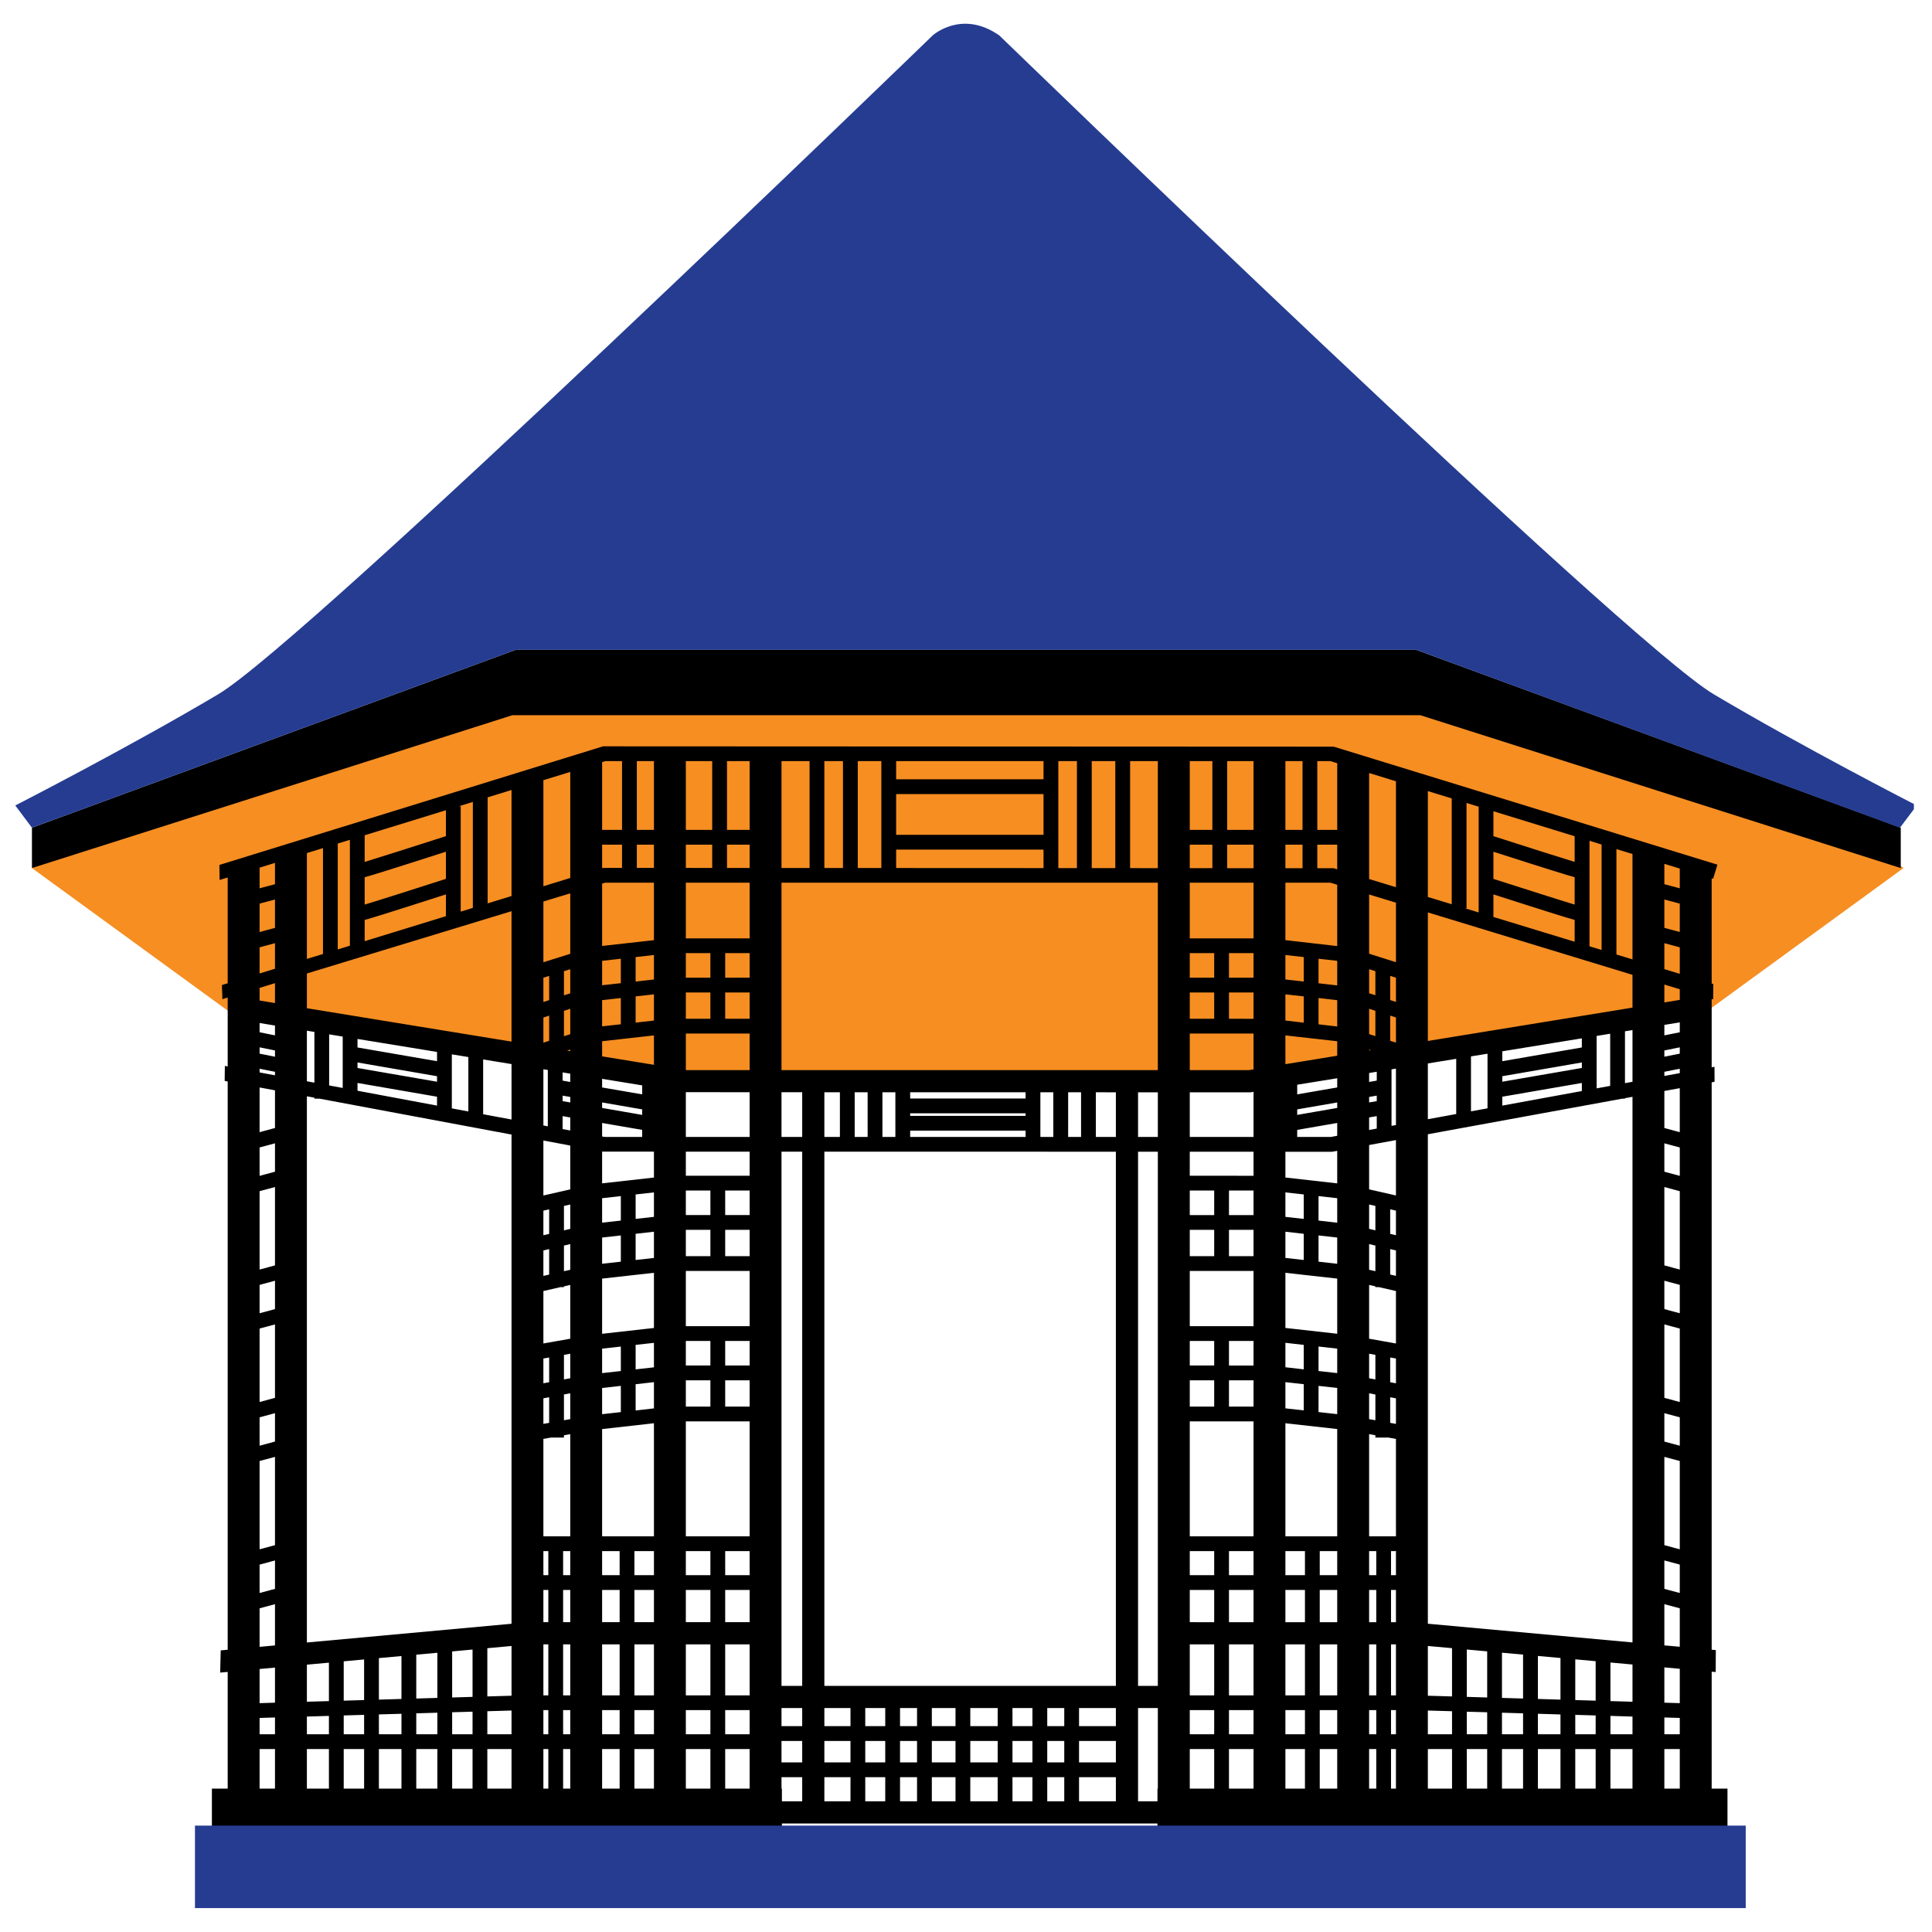 <?xml version="1.0" encoding="UTF-8"?>
<svg xmlns="http://www.w3.org/2000/svg" xmlns:xlink="http://www.w3.org/1999/xlink" width="300" zoomAndPan="magnify" viewBox="0 0 224.88 225" height="300" preserveAspectRatio="xMidYMid meet" version="1.0">
  <defs>
    <clipPath id="91c4210225">
      <path d="M 1.719 2.766 L 222.832 2.766 L 222.832 222.215 L 1.719 222.215 Z M 1.719 2.766 " clip-rule="nonzero"></path>
    </clipPath>
  </defs>
  <path fill="#f68e22" d="M 59.156 80.121 L 162.672 79.422 L 214.891 95.902 L 221.621 101.094 L 198.156 118.184 L 145.473 126.773 L 79.812 126.773 L 27.129 118.184 L 3.66 101.094 L 59.156 80.121 " fill-opacity="1" fill-rule="nonzero"></path>
  <path fill="#000000" d="M 134.738 209.781 L 134.738 208.301 L 134.781 208.301 L 134.781 198.918 L 132.477 198.918 L 132.477 209.781 Z M 91 208.301 L 91 209.781 L 93.363 209.781 L 93.363 206.969 L 90.953 206.969 L 90.953 208.301 Z M 30.172 208.301 L 31.965 208.301 L 31.965 203.691 L 30.172 203.691 Z M 30.172 194.371 L 30.172 198.348 L 31.965 198.293 L 31.965 194.207 Z M 30.172 191.789 L 31.965 191.625 L 31.965 186.82 L 30.172 187.305 Z M 30.172 126.645 L 30.172 131.852 L 31.965 131.367 L 31.965 126.98 Z M 30.172 124.895 L 31.965 125.23 L 31.965 124.82 L 30.172 124.465 Z M 30.172 115.047 L 30.172 116.52 L 31.965 116.816 L 31.965 114.5 Z M 30.172 113.371 L 31.965 112.82 L 31.965 109.844 L 30.172 110.324 Z M 30.172 101.047 L 30.172 103.453 L 31.965 102.973 L 31.965 100.492 Z M 70.062 88.754 L 70.062 96.648 L 72.383 96.648 L 72.383 88.641 L 70.426 88.641 Z M 154.883 88.641 L 153.352 88.641 L 153.352 96.648 L 155.672 96.648 L 155.672 88.883 Z M 195.566 101.152 L 193.77 100.602 L 193.77 102.973 L 195.566 103.453 Z M 195.566 113.414 L 195.566 110.324 L 193.77 109.844 L 193.77 112.863 Z M 195.566 115.207 L 193.77 114.66 L 193.77 116.742 L 195.566 116.449 Z M 195.566 124.977 L 195.566 124.465 L 193.77 124.82 L 193.77 125.305 Z M 195.566 126.727 L 193.77 127.055 L 193.77 131.367 L 195.566 131.852 Z M 195.566 191.781 L 195.566 187.305 L 193.77 186.82 L 193.77 191.621 Z M 195.566 194.348 L 193.77 194.184 L 193.77 198.293 L 195.566 198.348 Z M 193.77 208.301 L 195.566 208.301 L 195.566 203.691 L 193.77 203.691 Z M 187.492 208.301 L 190.059 208.301 L 190.059 203.691 L 187.492 203.691 Z M 183.395 208.301 L 185.77 208.301 L 185.77 203.691 L 183.395 203.691 Z M 179.043 208.301 L 181.672 208.301 L 181.672 203.691 L 179.043 203.691 Z M 174.859 208.301 L 177.316 208.301 L 177.316 203.691 L 174.859 203.691 Z M 170.762 208.301 L 173.137 208.301 L 173.137 203.691 L 170.762 203.691 Z M 166.227 208.301 L 169.043 208.301 L 169.043 203.691 L 166.227 203.691 Z M 161.938 208.301 L 162.512 208.301 L 162.512 203.691 L 161.938 203.691 Z M 159.387 208.301 L 160.219 208.301 L 160.219 203.691 L 159.387 203.691 Z M 153.637 208.301 L 155.672 208.301 L 155.672 203.691 L 153.637 203.691 Z M 149.637 208.301 L 151.914 208.301 L 151.914 203.691 L 149.637 203.691 Z M 143.066 208.301 L 145.926 208.301 L 145.926 203.691 L 143.066 203.691 Z M 138.5 208.301 L 141.344 208.301 L 141.344 203.691 L 138.5 203.691 Z M 132.477 196.336 L 134.781 196.336 L 134.781 134.129 L 132.477 134.129 Z M 129.895 196.336 L 129.895 134.129 L 95.945 134.121 L 95.945 196.336 Z M 129.895 198.918 L 125.605 198.918 L 125.605 201.027 L 129.895 201.027 Z M 125.605 209.781 L 129.895 209.781 L 129.895 206.969 L 125.605 206.969 Z M 121.902 209.781 L 123.883 209.781 L 123.883 206.969 L 121.902 206.969 Z M 117.852 209.781 L 120.176 209.781 L 120.176 206.969 L 117.852 206.969 Z M 112.941 209.781 L 116.129 209.781 L 116.129 206.969 L 112.941 206.969 Z M 108.461 209.781 L 111.219 209.781 L 111.219 206.969 L 108.461 206.969 Z M 104.758 209.781 L 106.738 209.781 L 106.738 206.969 L 104.758 206.969 Z M 100.707 209.781 L 103.035 209.781 L 103.035 206.969 L 100.707 206.969 Z M 95.945 206.969 L 95.945 209.781 L 98.988 209.781 L 98.988 206.969 Z M 95.945 205.246 L 98.988 205.246 L 98.988 202.75 L 95.945 202.75 Z M 90.953 205.246 L 93.363 205.246 L 93.363 202.75 L 90.953 202.75 Z M 84.395 208.301 L 87.242 208.301 L 87.242 203.691 L 84.395 203.691 Z M 79.812 208.301 L 82.672 208.301 L 82.672 203.691 L 79.812 203.691 Z M 73.824 208.301 L 76.098 208.301 L 76.098 203.691 L 73.824 203.691 Z M 70.062 208.301 L 72.102 208.301 L 72.102 203.691 L 70.062 203.691 Z M 65.52 208.301 L 66.352 208.301 L 66.352 203.691 L 65.52 203.691 Z M 63.223 208.301 L 63.797 208.301 L 63.797 203.691 L 63.223 203.691 Z M 56.695 208.301 L 59.512 208.301 L 59.512 203.691 L 56.695 203.691 Z M 52.598 208.301 L 54.973 208.301 L 54.973 203.691 L 52.598 203.691 Z M 48.418 208.301 L 50.875 208.301 L 50.875 203.691 L 48.418 203.691 Z M 44.066 208.301 L 46.695 208.301 L 46.695 203.691 L 44.066 203.691 Z M 39.969 208.301 L 42.344 208.301 L 42.344 203.691 L 39.969 203.691 Z M 35.68 203.691 L 35.68 208.301 L 38.246 208.301 L 38.246 203.691 Z M 35.68 193.867 L 35.68 198.184 L 38.246 198.109 L 38.246 193.633 Z M 35.68 113.371 L 35.68 117.418 L 59.512 121.305 L 59.512 106.117 Z M 40.688 97.805 L 39.273 98.238 L 39.273 110.57 L 40.688 110.137 Z M 51.871 94.359 L 42.41 97.273 L 42.41 100.379 C 43.977 99.906 48.566 98.441 51.871 97.379 Z M 42.41 109.609 L 51.871 106.699 L 51.871 104.16 C 45.137 106.328 43.09 106.953 42.41 107.133 Z M 42.41 105.348 C 43.977 104.879 48.566 103.418 51.871 102.352 L 51.871 99.188 C 45.137 101.355 43.09 101.98 42.41 102.16 Z M 55.008 93.391 L 53.379 93.895 L 53.594 93.895 L 53.594 106.168 L 55.008 105.734 Z M 59.512 92.004 L 56.73 92.859 L 56.73 105.207 L 59.512 104.352 Z M 66.352 89.898 L 63.223 90.859 L 63.223 103.211 L 66.352 102.25 Z M 72.383 98.371 L 70.062 98.371 L 70.062 101.109 L 70.168 101.074 L 72.383 101.078 Z M 74.105 98.371 L 74.105 101.078 L 76.098 101.078 L 76.098 98.371 Z M 76.098 88.641 L 74.105 88.641 L 74.105 96.648 L 76.098 96.648 Z M 82.883 88.641 L 79.812 88.641 L 79.812 96.648 L 82.883 96.648 Z M 87.242 88.641 L 84.605 88.641 L 84.605 96.648 L 87.242 96.648 Z M 94.223 88.641 L 90.953 88.641 L 90.953 101.086 L 94.223 101.086 Z M 98.113 88.641 L 95.945 88.641 L 95.945 101.086 L 98.113 101.09 Z M 102.582 88.641 L 99.836 88.641 L 99.836 101.09 L 102.582 101.09 Z M 121.469 88.641 L 104.305 88.641 L 104.305 90.758 L 121.469 90.758 Z M 125.359 88.641 L 123.191 88.641 L 123.191 101.098 L 125.359 101.102 Z M 129.828 88.641 L 127.082 88.641 L 127.082 101.102 L 129.828 101.102 Z M 134.781 88.641 L 131.551 88.641 L 131.551 101.102 L 134.781 101.105 Z M 141.133 88.641 L 138.5 88.641 L 138.5 96.648 L 141.133 96.648 Z M 145.926 88.641 L 142.855 88.641 L 142.855 96.648 L 145.926 96.648 Z M 151.633 96.648 L 151.633 88.641 L 149.637 88.641 L 149.637 96.648 Z M 151.633 98.371 L 149.637 98.371 L 149.637 101.113 L 151.633 101.113 Z M 155.672 98.371 L 153.352 98.371 L 153.352 101.113 L 155.262 101.113 L 155.672 101.238 Z M 162.512 90.988 L 159.387 90.023 L 159.387 102.371 L 162.512 103.324 Z M 169.008 92.984 L 166.227 92.129 L 166.227 104.461 L 169.008 105.309 Z M 172.145 93.949 L 170.73 93.512 L 170.73 105.777 L 170.547 105.777 L 172.145 106.262 Z M 183.324 97.387 L 173.863 94.477 L 173.863 97.379 C 177.176 98.441 181.758 99.906 183.324 100.379 Z M 186.461 98.352 L 185.051 97.918 L 185.051 110.203 L 186.461 110.633 Z M 173.863 106.789 L 183.324 109.676 L 183.324 107.133 C 182.648 106.953 180.602 106.328 173.863 104.16 Z M 183.324 102.16 C 182.648 101.98 180.602 101.355 173.863 99.191 L 173.863 102.355 C 177.176 103.418 181.758 104.879 183.324 105.348 Z M 190.059 117.348 L 190.059 113.527 L 166.227 106.258 L 166.227 121.23 Z M 190.059 198.184 L 190.059 193.848 L 187.492 193.617 L 187.492 198.109 Z M 183.395 201.969 L 185.77 201.969 L 185.77 199.781 L 183.395 199.711 Z M 179.043 201.969 L 181.672 201.969 L 181.672 199.664 L 179.043 199.586 Z M 174.859 201.969 L 177.316 201.969 L 177.316 199.535 L 174.859 199.461 Z M 170.762 201.969 L 173.137 201.969 L 173.137 199.41 L 170.762 199.344 Z M 166.227 201.969 L 169.043 201.969 L 169.043 199.289 L 166.227 199.207 Z M 161.938 201.969 L 162.512 201.969 L 162.512 199.16 L 161.938 199.16 Z M 159.387 201.969 L 160.219 201.969 L 160.219 199.16 L 159.387 199.16 Z M 153.637 201.969 L 155.672 201.969 L 155.672 199.16 L 153.637 199.16 Z M 149.637 201.969 L 151.914 201.969 L 151.914 199.16 L 149.637 199.16 Z M 143.066 201.969 L 145.926 201.969 L 145.926 199.16 L 143.066 199.16 Z M 138.5 201.969 L 141.344 201.969 L 141.344 199.16 L 138.5 199.16 Z M 138.5 191.504 L 138.5 197.441 L 141.344 197.441 L 141.344 191.504 Z M 138.5 134.129 L 138.5 136.926 L 145.926 136.93 L 145.926 134.129 Z M 138.5 132.41 L 145.926 132.41 L 145.926 127.156 L 145.574 127.215 L 138.5 127.211 Z M 132.477 132.41 L 134.781 132.41 L 134.781 127.211 L 132.477 127.211 Z M 127.562 132.41 L 129.895 132.41 L 129.895 127.211 L 127.562 127.207 Z M 124.336 132.41 L 125.84 132.41 L 125.84 127.207 L 124.336 127.207 Z M 121.102 132.41 L 122.609 132.41 L 122.609 127.207 L 121.102 127.207 Z M 105.938 132.41 L 119.379 132.41 L 119.379 131.676 L 105.938 131.676 Z M 102.707 132.41 L 104.215 132.41 L 104.215 127.203 L 102.707 127.203 Z M 99.477 132.41 L 100.984 132.41 L 100.984 127.203 L 99.477 127.203 Z M 95.945 132.41 L 97.754 132.41 L 97.754 127.203 L 95.945 127.203 Z M 93.363 132.41 L 93.363 127.199 L 90.953 127.199 L 90.953 132.41 Z M 93.363 196.336 L 93.363 134.121 L 90.953 134.121 L 90.953 196.336 Z M 87.242 134.121 L 79.812 134.121 L 79.812 136.926 L 87.242 136.926 Z M 87.242 138.648 L 84.395 138.648 L 84.395 141.504 L 87.242 141.504 Z M 87.242 143.227 L 84.395 143.227 L 84.395 146.289 L 87.242 146.289 Z M 87.242 148.012 L 79.812 148.012 L 79.812 154.445 L 87.242 154.445 Z M 87.242 156.168 L 84.395 156.168 L 84.395 159.027 L 87.242 159.027 Z M 87.242 160.75 L 84.395 160.75 L 84.395 163.809 L 87.242 163.809 Z M 87.242 165.531 L 79.812 165.531 L 79.812 178.918 L 87.242 178.918 Z M 87.242 191.504 L 84.395 191.504 L 84.395 197.441 L 87.242 197.441 Z M 79.812 201.969 L 82.672 201.969 L 82.672 199.16 L 79.812 199.16 Z M 73.824 201.969 L 76.098 201.969 L 76.098 199.16 L 73.824 199.16 Z M 70.062 201.969 L 72.102 201.969 L 72.102 199.16 L 70.062 199.16 Z M 65.52 201.969 L 66.352 201.969 L 66.352 199.16 L 65.52 199.16 Z M 63.223 201.969 L 63.797 201.969 L 63.797 199.16 L 63.223 199.16 Z M 56.695 201.969 L 59.512 201.969 L 59.512 199.207 L 56.695 199.289 Z M 52.598 201.969 L 54.973 201.969 L 54.973 199.34 L 52.598 199.41 Z M 48.418 201.969 L 50.875 201.969 L 50.875 199.461 L 48.418 199.535 Z M 44.066 201.969 L 46.695 201.969 L 46.695 199.586 L 44.066 199.66 Z M 39.969 199.781 L 39.969 201.969 L 42.344 201.969 L 42.344 199.711 Z M 46.695 192.863 L 44.066 193.102 L 44.066 197.938 L 46.695 197.859 Z M 50.875 192.48 L 48.418 192.703 L 48.418 197.809 L 50.875 197.738 Z M 54.973 192.105 L 52.598 192.324 L 52.598 197.688 L 54.973 197.617 Z M 59.512 191.691 L 56.695 191.949 L 56.695 197.566 L 59.512 197.484 Z M 63.223 132.824 L 63.223 139.227 L 66.352 138.516 L 66.352 133.41 Z M 63.223 131.074 L 63.738 131.168 L 63.738 124.609 L 63.223 124.527 Z M 66.352 104.039 L 63.223 104.988 L 63.223 112.062 L 66.352 111.082 Z M 87.242 124.629 L 87.242 120.367 L 79.812 120.367 L 79.812 124.613 L 79.918 124.629 Z M 79.812 132.41 L 87.242 132.41 L 87.242 127.199 L 79.812 127.195 Z M 70.062 132.352 L 70.375 132.41 L 74.727 132.41 L 74.727 131.586 L 70.062 130.781 Z M 65.461 131.492 L 66.352 131.656 L 66.352 130.141 L 65.461 129.984 Z M 65.461 124.891 L 65.461 125.848 L 66.352 126.004 L 66.352 125.039 Z M 65.977 122.359 L 66.352 122.418 L 66.352 122.238 Z M 63.223 118.496 L 63.223 121.426 L 63.895 121.215 L 63.895 118.277 Z M 66.352 112.875 L 65.617 113.105 L 65.617 115.918 L 66.352 115.684 Z M 72.242 111.652 L 70.062 111.898 L 70.062 114.742 L 72.242 114.5 Z M 76.098 111.219 L 73.965 111.461 L 73.965 114.309 L 76.098 114.07 Z M 82.672 111 L 79.812 111 L 79.812 113.859 L 82.672 113.859 Z M 87.242 111 L 84.395 111 L 84.395 113.859 L 87.242 113.859 Z M 79.812 118.645 L 82.672 118.645 L 82.672 115.582 L 79.812 115.582 Z M 66.352 117.48 L 65.617 117.719 L 65.617 120.676 L 66.352 120.445 Z M 73.965 119.094 L 76.098 118.855 L 76.098 115.801 L 73.965 116.039 Z M 72.242 116.23 L 70.062 116.477 L 70.062 119.527 L 72.242 119.285 Z M 76.098 124.008 L 76.098 120.582 L 70.062 121.262 L 70.062 123.023 Z M 74.727 126.402 L 70.062 125.641 L 70.062 126.645 L 74.727 127.449 Z M 70.062 129.031 L 74.727 129.84 L 74.727 129.199 L 70.062 128.391 Z M 65.461 128.238 L 66.352 128.391 L 66.352 127.75 L 65.461 127.598 Z M 87.242 115.582 L 84.395 115.582 L 84.395 118.645 L 87.242 118.645 Z M 63.223 116.691 L 63.895 116.477 L 63.895 113.652 L 63.223 113.863 Z M 76.098 134.121 L 70.141 134.117 L 70.062 134.105 L 70.062 137.812 L 76.098 137.137 Z M 82.672 141.504 L 82.672 138.648 L 79.812 138.648 L 79.812 141.504 Z M 82.672 159.027 L 82.672 156.168 L 79.812 156.168 L 79.812 159.027 Z M 76.098 178.918 L 76.098 165.75 L 70.062 166.43 L 70.062 178.918 Z M 76.098 180.641 L 73.824 180.641 L 73.824 183.445 L 76.098 183.445 Z M 82.672 180.641 L 79.812 180.641 L 79.812 183.445 L 82.672 183.445 Z M 87.242 180.641 L 84.395 180.641 L 84.395 183.445 L 87.242 183.445 Z M 84.395 188.918 L 87.242 188.918 L 87.242 185.168 L 84.395 185.168 Z M 79.812 197.441 L 82.672 197.441 L 82.672 191.504 L 79.812 191.504 Z M 73.824 197.441 L 76.098 197.441 L 76.098 191.504 L 73.824 191.504 Z M 70.062 197.441 L 72.102 197.441 L 72.102 191.504 L 70.062 191.504 Z M 65.52 197.441 L 66.352 197.441 L 66.352 191.504 L 65.52 191.504 Z M 63.223 191.504 L 63.223 197.441 L 63.797 197.441 L 63.797 191.504 Z M 63.223 185.168 L 63.223 188.918 L 63.797 188.918 L 63.797 185.168 Z M 63.223 183.445 L 63.797 183.445 L 63.797 180.641 L 63.223 180.641 Z M 66.352 180.641 L 65.52 180.641 L 65.52 183.445 L 66.352 183.445 Z M 72.102 183.445 L 72.102 180.641 L 70.062 180.641 L 70.062 183.445 Z M 66.352 185.168 L 65.52 185.168 L 65.52 188.918 L 66.352 188.918 Z M 72.102 185.168 L 70.062 185.168 L 70.062 188.918 L 72.102 188.918 Z M 79.812 188.918 L 82.672 188.918 L 82.672 185.168 L 79.812 185.168 Z M 76.098 185.168 L 73.824 185.168 L 73.824 188.918 L 76.098 188.918 Z M 63.223 167.574 L 63.223 178.918 L 66.352 178.918 L 66.352 167.02 L 65.617 167.148 L 65.617 167.418 L 64.105 167.418 Z M 63.223 161.098 L 63.895 160.973 L 63.895 158.094 L 63.223 158.211 Z M 66.352 140.277 L 65.617 140.441 L 65.617 143.289 L 66.352 143.117 Z M 72.242 139.297 L 70.062 139.543 L 70.062 142.391 L 72.242 142.148 Z M 76.098 138.867 L 73.965 139.105 L 73.965 141.953 L 76.098 141.715 Z M 76.098 146.5 L 76.098 143.445 L 73.965 143.688 L 73.965 146.738 Z M 76.098 154.656 L 76.098 148.23 L 70.062 148.906 L 70.062 155.332 Z M 76.098 156.387 L 73.965 156.625 L 73.965 159.477 L 76.098 159.238 Z M 73.965 164.262 L 76.098 164.02 L 76.098 160.965 L 73.965 161.207 Z M 70.062 164.695 L 72.242 164.453 L 72.242 161.398 L 70.062 161.645 Z M 65.617 157.785 L 65.617 160.648 L 66.352 160.512 L 66.352 157.656 Z M 63.223 156.461 L 66.352 155.906 L 66.352 149.641 L 65.617 149.809 L 65.617 149.898 L 65.219 149.898 L 63.223 150.352 Z M 63.895 145.469 L 63.223 145.625 L 63.223 148.59 L 63.895 148.438 Z M 66.352 144.883 L 65.617 145.059 L 65.617 148.043 L 66.352 147.879 Z M 70.062 159.914 L 72.242 159.668 L 72.242 156.82 L 70.062 157.062 Z M 72.242 146.934 L 72.242 143.879 L 70.062 144.125 L 70.062 147.176 Z M 65.617 165.402 L 66.352 165.27 L 66.352 162.262 L 65.617 162.398 Z M 63.895 165.707 L 63.895 162.723 L 63.223 162.848 L 63.223 165.824 Z M 63.223 143.855 L 63.895 143.699 L 63.895 140.836 L 63.223 140.992 Z M 82.672 163.809 L 82.672 160.75 L 79.812 160.75 L 79.812 163.809 Z M 82.672 146.289 L 82.672 143.227 L 79.812 143.227 L 79.812 146.289 Z M 119.379 127.207 L 105.938 127.203 L 105.938 127.93 L 119.379 127.93 Z M 105.938 129.953 L 119.379 129.953 L 119.379 129.652 L 105.938 129.652 Z M 162.512 105.125 L 159.387 104.172 L 159.387 111.07 L 162.512 112.059 Z M 162.512 132.773 L 159.387 133.348 L 159.387 138.512 L 162.512 139.223 Z M 161.938 197.441 L 162.512 197.441 L 162.512 191.504 L 161.938 191.504 Z M 159.387 197.441 L 160.219 197.441 L 160.219 191.504 L 159.387 191.504 Z M 153.637 197.441 L 155.672 197.441 L 155.672 191.504 L 153.637 191.504 Z M 149.637 197.441 L 151.914 197.441 L 151.914 191.504 L 149.637 191.504 Z M 143.066 191.504 L 143.066 197.441 L 145.926 197.441 L 145.926 191.504 Z M 138.5 188.918 L 141.344 188.922 L 141.344 185.168 L 138.5 185.168 Z M 138.5 163.809 L 141.344 163.812 L 141.344 160.75 L 138.5 160.75 Z M 138.5 159.027 L 141.344 159.027 L 141.344 156.168 L 138.5 156.168 Z M 138.5 154.445 L 145.926 154.449 L 145.926 148.012 L 138.5 148.012 Z M 138.5 146.289 L 141.344 146.293 L 141.344 143.227 L 138.5 143.227 Z M 145.926 138.648 L 143.066 138.648 L 143.066 141.508 L 145.926 141.508 Z M 160.117 140.441 L 159.387 140.277 L 159.387 143.113 L 160.117 143.285 Z M 162.512 140.992 L 161.84 140.836 L 161.84 143.695 L 162.512 143.855 Z M 162.512 161.098 L 162.512 158.211 L 161.84 158.094 L 161.84 160.973 Z M 162.512 167.574 L 161.629 167.418 L 160.117 167.418 L 160.117 167.148 L 159.387 167.02 L 159.387 178.918 L 162.512 178.918 Z M 162.512 180.641 L 161.938 180.641 L 161.938 183.445 L 162.512 183.445 Z M 161.938 188.922 L 162.512 188.922 L 162.512 185.168 L 161.938 185.168 Z M 159.387 188.922 L 160.219 188.922 L 160.219 185.168 L 159.387 185.168 Z M 153.637 188.922 L 155.672 188.922 L 155.672 185.168 L 153.637 185.168 Z M 149.637 188.922 L 151.914 188.922 L 151.914 185.168 L 149.637 185.168 Z M 143.066 185.168 L 143.066 188.922 L 145.926 188.922 L 145.926 185.168 Z M 143.066 183.445 L 145.926 183.445 L 145.926 180.641 L 143.066 180.641 Z M 138.5 183.445 L 141.344 183.445 L 141.344 180.641 L 138.5 180.641 Z M 138.5 165.531 L 138.5 178.918 L 145.926 178.918 L 145.926 165.531 Z M 143.066 160.75 L 143.066 163.812 L 145.926 163.812 L 145.926 160.75 Z M 145.926 143.227 L 143.066 143.227 L 143.066 146.293 L 145.926 146.293 Z M 151.773 139.105 L 149.637 138.867 L 149.637 141.715 L 151.773 141.953 Z M 155.672 142.398 L 155.672 139.543 L 153.496 139.297 L 153.496 142.148 Z M 160.117 145.059 L 159.387 144.883 L 159.387 147.875 L 160.117 148.043 Z M 162.512 145.625 L 161.84 145.469 L 161.84 148.434 L 162.512 148.586 Z M 162.512 156.461 L 162.512 150.352 L 160.52 149.898 L 160.117 149.898 L 160.117 149.809 L 159.387 149.641 L 159.387 155.906 Z M 160.117 160.648 L 160.117 157.785 L 159.387 157.656 L 159.387 160.512 Z M 149.637 156.383 L 149.637 159.23 L 151.773 159.473 L 151.773 156.625 Z M 149.637 148.23 L 149.637 154.652 L 155.672 155.328 L 155.672 148.906 Z M 153.496 146.934 L 155.672 147.18 L 155.672 144.125 L 153.496 143.879 Z M 151.773 143.688 L 149.637 143.445 L 149.637 146.496 L 151.773 146.738 Z M 153.496 156.816 L 153.496 159.668 L 155.672 159.91 L 155.672 157.062 Z M 153.496 164.449 L 155.672 164.691 L 155.672 161.641 L 153.496 161.398 Z M 151.773 164.254 L 151.773 161.203 L 149.637 160.965 L 149.637 164.016 Z M 155.672 178.918 L 155.672 166.426 L 149.637 165.75 L 149.637 178.918 Z M 151.914 180.641 L 149.637 180.641 L 149.637 183.445 L 151.914 183.445 Z M 159.387 183.445 L 160.219 183.445 L 160.219 180.641 L 159.387 180.641 Z M 155.672 180.641 L 153.637 180.641 L 153.637 183.445 L 155.672 183.445 Z M 161.84 165.707 L 162.512 165.824 L 162.512 162.852 L 161.84 162.723 Z M 160.117 162.402 L 159.387 162.262 L 159.387 165.273 L 160.117 165.402 Z M 143.066 156.168 L 143.066 159.027 L 145.926 159.031 L 145.926 156.168 Z M 149.637 134.133 L 149.637 137.133 L 155.672 137.816 L 155.672 134.027 L 155.09 134.133 Z M 149.637 123.934 L 155.672 122.949 L 155.672 121.262 L 149.637 120.582 Z M 138.5 124.629 L 145.367 124.629 L 145.926 124.539 L 145.926 120.367 L 138.5 120.367 Z M 138.5 118.645 L 141.344 118.645 L 141.344 115.582 L 138.5 115.582 Z M 145.926 111 L 143.066 111 L 143.066 113.863 L 145.926 113.863 Z M 151.773 111.461 L 149.637 111.219 L 149.637 114.07 L 151.773 114.312 Z M 155.672 111.898 L 153.496 111.652 L 153.496 114.512 L 155.672 114.762 Z M 160.117 113.105 L 159.387 112.875 L 159.387 115.672 L 160.117 115.906 Z M 162.512 113.863 L 161.84 113.652 L 161.84 116.469 L 162.512 116.684 Z M 162.512 121.422 L 162.512 118.496 L 161.84 118.277 L 161.84 121.211 Z M 159.387 120.434 L 160.117 120.664 L 160.117 117.719 L 159.387 117.48 Z M 153.496 119.293 L 155.672 119.543 L 155.672 116.477 L 153.496 116.23 Z M 149.637 118.852 L 151.773 119.098 L 151.773 116.039 L 149.637 115.801 Z M 145.926 115.582 L 143.066 115.582 L 143.066 118.645 L 145.926 118.648 Z M 159.605 122.309 L 159.387 122.238 L 159.387 122.344 Z M 160.277 124.816 L 159.387 124.961 L 159.387 126.004 L 160.277 125.848 Z M 151.012 132.41 L 154.934 132.41 L 155.672 132.273 L 155.672 130.781 L 151.012 131.586 Z M 155.672 126.645 L 155.672 125.57 L 151.012 126.328 L 151.012 127.449 Z M 155.672 128.391 L 151.012 129.199 L 151.012 129.84 L 155.672 129.031 Z M 160.277 127.598 L 159.387 127.75 L 159.387 128.391 L 160.277 128.238 Z M 160.277 131.434 L 160.277 129.984 L 159.387 130.137 L 159.387 131.594 Z M 138.5 113.859 L 141.344 113.863 L 141.344 111 L 138.5 111 Z M 138.5 141.508 L 141.344 141.508 L 141.344 138.648 L 138.5 138.648 Z M 169.043 191.945 L 166.227 191.691 L 166.227 197.484 L 169.043 197.566 Z M 173.137 192.316 L 170.762 192.102 L 170.762 197.617 L 173.137 197.688 Z M 177.316 192.695 L 174.859 192.473 L 174.859 197.738 L 177.316 197.809 Z M 181.672 193.09 L 179.043 192.852 L 179.043 197.859 L 181.672 197.938 Z M 183.395 193.246 L 183.395 197.988 L 185.77 198.059 L 185.77 193.461 Z M 162.512 124.453 L 161.996 124.535 L 161.996 131.117 L 162.512 131.023 Z M 169.531 123.309 L 166.227 123.848 L 166.227 130.344 L 169.531 129.738 Z M 173.176 122.715 L 171.25 123.027 L 171.25 129.426 L 173.176 129.074 Z M 184.16 120.926 L 174.898 122.434 L 174.898 123.586 L 184.16 121.988 Z M 174.898 128.758 L 184.16 127.062 L 184.16 126.121 L 174.898 127.723 Z M 184.16 123.734 L 174.898 125.336 L 174.898 125.977 L 184.16 124.375 Z M 187.461 126.461 L 187.461 120.387 L 185.883 120.645 L 185.883 126.75 Z M 149.637 102.797 L 149.637 109.488 L 155.672 110.18 L 155.672 103.039 L 154.883 102.797 Z M 138.5 102.797 L 138.5 109.281 L 145.926 109.285 L 145.926 102.797 Z M 142.855 101.109 L 145.926 101.109 L 145.926 98.371 L 142.855 98.371 Z M 138.5 101.105 L 141.133 101.109 L 141.133 98.371 L 138.5 98.371 Z M 104.305 101.09 L 121.469 101.098 L 121.469 98.945 L 104.305 98.945 Z M 104.305 97.223 L 121.469 97.223 L 121.469 92.48 L 104.305 92.48 Z M 90.953 102.797 L 90.953 124.629 L 134.781 124.629 L 134.781 102.797 Z M 79.812 102.797 L 79.812 109.281 L 87.242 109.281 L 87.242 102.797 Z M 82.883 98.371 L 79.812 98.371 L 79.812 101.078 L 82.883 101.082 Z M 87.242 98.371 L 84.605 98.371 L 84.605 101.082 L 87.242 101.082 Z M 70.426 102.797 L 70.062 102.91 L 70.062 110.164 L 76.098 109.492 L 76.098 102.797 Z M 56.207 129.762 L 59.512 130.379 L 59.512 123.922 L 56.207 123.383 Z M 52.559 129.082 L 54.484 129.441 L 54.484 123.102 L 52.559 122.789 Z M 41.574 127.027 L 50.836 128.758 L 50.836 127.723 L 41.574 126.121 Z M 50.836 122.508 L 41.574 120.996 L 41.574 121.988 L 50.836 123.586 Z M 41.574 124.375 L 50.836 125.977 L 50.836 125.336 L 41.574 123.734 Z M 38.273 120.461 L 38.273 126.41 L 39.852 126.703 L 39.852 120.719 Z M 39.969 193.477 L 39.969 198.059 L 42.344 197.988 L 42.344 193.258 Z M 87.242 199.16 L 84.395 199.16 L 84.395 201.969 L 87.242 201.969 Z M 93.363 198.918 L 90.953 198.918 L 90.953 201.027 L 93.363 201.027 Z M 98.988 198.918 L 95.945 198.918 L 95.945 201.027 L 98.988 201.027 Z M 103.035 198.918 L 100.707 198.918 L 100.707 201.027 L 103.035 201.027 Z M 106.738 198.918 L 104.758 198.918 L 104.758 201.027 L 106.738 201.027 Z M 111.219 198.918 L 108.461 198.918 L 108.461 201.027 L 111.219 201.027 Z M 116.129 198.918 L 112.941 198.918 L 112.941 201.027 L 116.129 201.027 Z M 120.176 198.918 L 117.852 198.918 L 117.852 201.027 L 120.176 201.027 Z M 123.883 201.027 L 123.883 198.918 L 121.902 198.918 L 121.902 201.027 Z M 117.852 205.246 L 120.176 205.246 L 120.176 202.75 L 117.852 202.75 Z M 112.941 205.246 L 116.129 205.246 L 116.129 202.75 L 112.941 202.75 Z M 108.461 205.246 L 111.219 205.246 L 111.219 202.75 L 108.461 202.75 Z M 103.035 202.75 L 100.707 202.75 L 100.707 205.246 L 103.035 205.246 Z M 104.758 205.246 L 106.738 205.246 L 106.738 202.75 L 104.758 202.75 Z M 123.883 202.75 L 121.902 202.75 L 121.902 205.246 L 123.883 205.246 Z M 129.895 202.75 L 125.605 202.75 L 125.605 205.246 L 129.895 205.246 Z M 190.059 199.91 L 187.492 199.832 L 187.492 201.969 L 190.059 201.969 Z M 195.566 200.07 L 193.77 200.016 L 193.77 201.969 L 195.566 201.969 Z M 190.059 127.734 L 189.184 127.895 L 189.184 127.949 L 188.879 127.949 L 166.227 132.094 L 166.227 189.098 L 190.059 191.277 Z M 195.566 133.633 L 193.77 133.152 L 193.77 136.457 L 195.566 136.941 Z M 193.77 185.039 L 195.566 185.52 L 195.566 182.211 L 193.77 181.73 Z M 195.566 147.852 L 195.566 138.723 L 193.77 138.242 L 193.77 147.367 Z M 195.566 152.941 L 195.566 149.637 L 193.77 149.152 L 193.77 152.457 Z M 195.566 163.277 L 195.566 154.723 L 193.77 154.242 L 193.77 162.793 Z M 193.77 169.668 L 193.77 179.949 L 195.566 180.43 L 195.566 170.148 Z M 195.566 168.367 L 195.566 165.059 L 193.77 164.578 L 193.77 167.883 Z M 190.059 119.965 L 189.184 120.105 L 189.184 126.145 L 190.059 125.984 Z M 195.566 119.066 L 193.77 119.359 L 193.77 120.578 L 195.566 120.219 Z M 195.566 121.973 L 193.77 122.336 L 193.77 123.066 L 195.566 122.707 Z M 190.059 99.457 L 188.188 98.883 L 188.188 111.16 L 190.059 111.73 Z M 195.566 105.234 L 193.77 104.754 L 193.77 108.059 L 195.566 108.543 Z M 35.68 111.676 L 37.555 111.102 L 37.555 98.77 L 35.68 99.348 Z M 30.172 108.543 L 31.965 108.059 L 31.965 104.754 L 30.172 105.234 Z M 35.68 125.926 L 36.555 126.086 L 36.555 120.18 L 35.68 120.035 Z M 30.172 122.707 L 31.965 123.066 L 31.965 122.336 L 30.172 121.973 Z M 31.965 119.434 L 30.172 119.141 L 30.172 120.219 L 31.965 120.578 Z M 35.68 191.285 L 59.512 189.102 L 59.512 132.129 L 37.145 127.949 L 36.555 127.949 L 36.555 127.836 L 35.68 127.676 Z M 30.172 185.52 L 31.965 185.039 L 31.965 181.73 L 30.172 182.215 Z M 30.172 180.43 L 31.965 179.949 L 31.965 169.668 L 30.172 170.148 Z M 30.172 168.367 L 31.965 167.883 L 31.965 164.578 L 30.172 165.059 Z M 30.172 163.277 L 31.965 162.793 L 31.965 154.242 L 30.172 154.723 Z M 30.172 152.941 L 31.965 152.457 L 31.965 149.152 L 30.172 149.637 Z M 30.172 147.852 L 31.965 147.367 L 31.965 138.242 L 30.172 138.723 Z M 30.172 136.941 L 31.965 136.457 L 31.965 133.152 L 30.172 133.633 Z M 35.68 201.969 L 38.246 201.969 L 38.246 199.832 L 35.68 199.91 Z M 30.172 201.969 L 31.965 201.969 L 31.965 200.016 L 30.172 200.07 Z M 199.281 208.301 L 201.121 208.301 L 201.121 213.809 L 134.738 213.809 L 134.738 212.367 L 91 212.367 L 91 213.809 L 24.617 213.809 L 24.617 208.301 L 26.457 208.301 L 26.457 194.711 L 25.582 194.789 L 25.645 192.203 L 26.457 192.129 L 26.457 125.949 L 26.105 125.883 L 26.125 124.137 L 26.457 124.199 L 26.457 116.176 L 25.84 116.363 L 25.785 114.719 L 26.457 114.512 L 26.457 102.191 L 25.516 102.48 L 25.492 100.73 L 70.168 86.918 L 155.266 86.957 L 199.953 100.699 L 199.445 102.344 L 199.281 102.293 L 199.281 114.543 L 199.473 114.605 L 199.449 116.395 L 199.281 116.34 L 199.281 124.297 L 199.609 124.238 L 199.617 125.984 L 199.281 126.047 L 199.281 192.125 L 199.762 192.168 L 199.75 194.727 L 199.281 194.684 Z M 221.301 96.395 L 221.301 101.094 L 165.352 83.293 L 59.609 83.293 L 3.66 101.094 L 3.66 96.395 L 59.992 75.68 L 164.883 75.68 L 221.301 96.395 " fill-opacity="1" fill-rule="nonzero"></path>
  <g clip-path="url(#91c4210225)">
    <path fill="#253c91" d="M 199.523 80.855 C 189.164 74.707 116.324 4.133 116.324 4.133 C 111.93 1.055 108.551 4.133 108.551 4.133 C 108.551 4.133 35.711 74.707 25.352 80.855 C 14.992 87.008 1.719 93.805 1.719 93.805 L 3.66 96.395 L 59.992 75.68 L 164.883 75.68 L 221.215 96.395 L 223.156 93.805 C 223.156 93.805 209.883 87.008 199.523 80.855 Z M 22.645 212.609 L 203.246 212.609 L 203.246 222.215 L 22.645 222.215 L 22.645 212.609 " fill-opacity="1" fill-rule="nonzero"></path>
  </g>
</svg>
